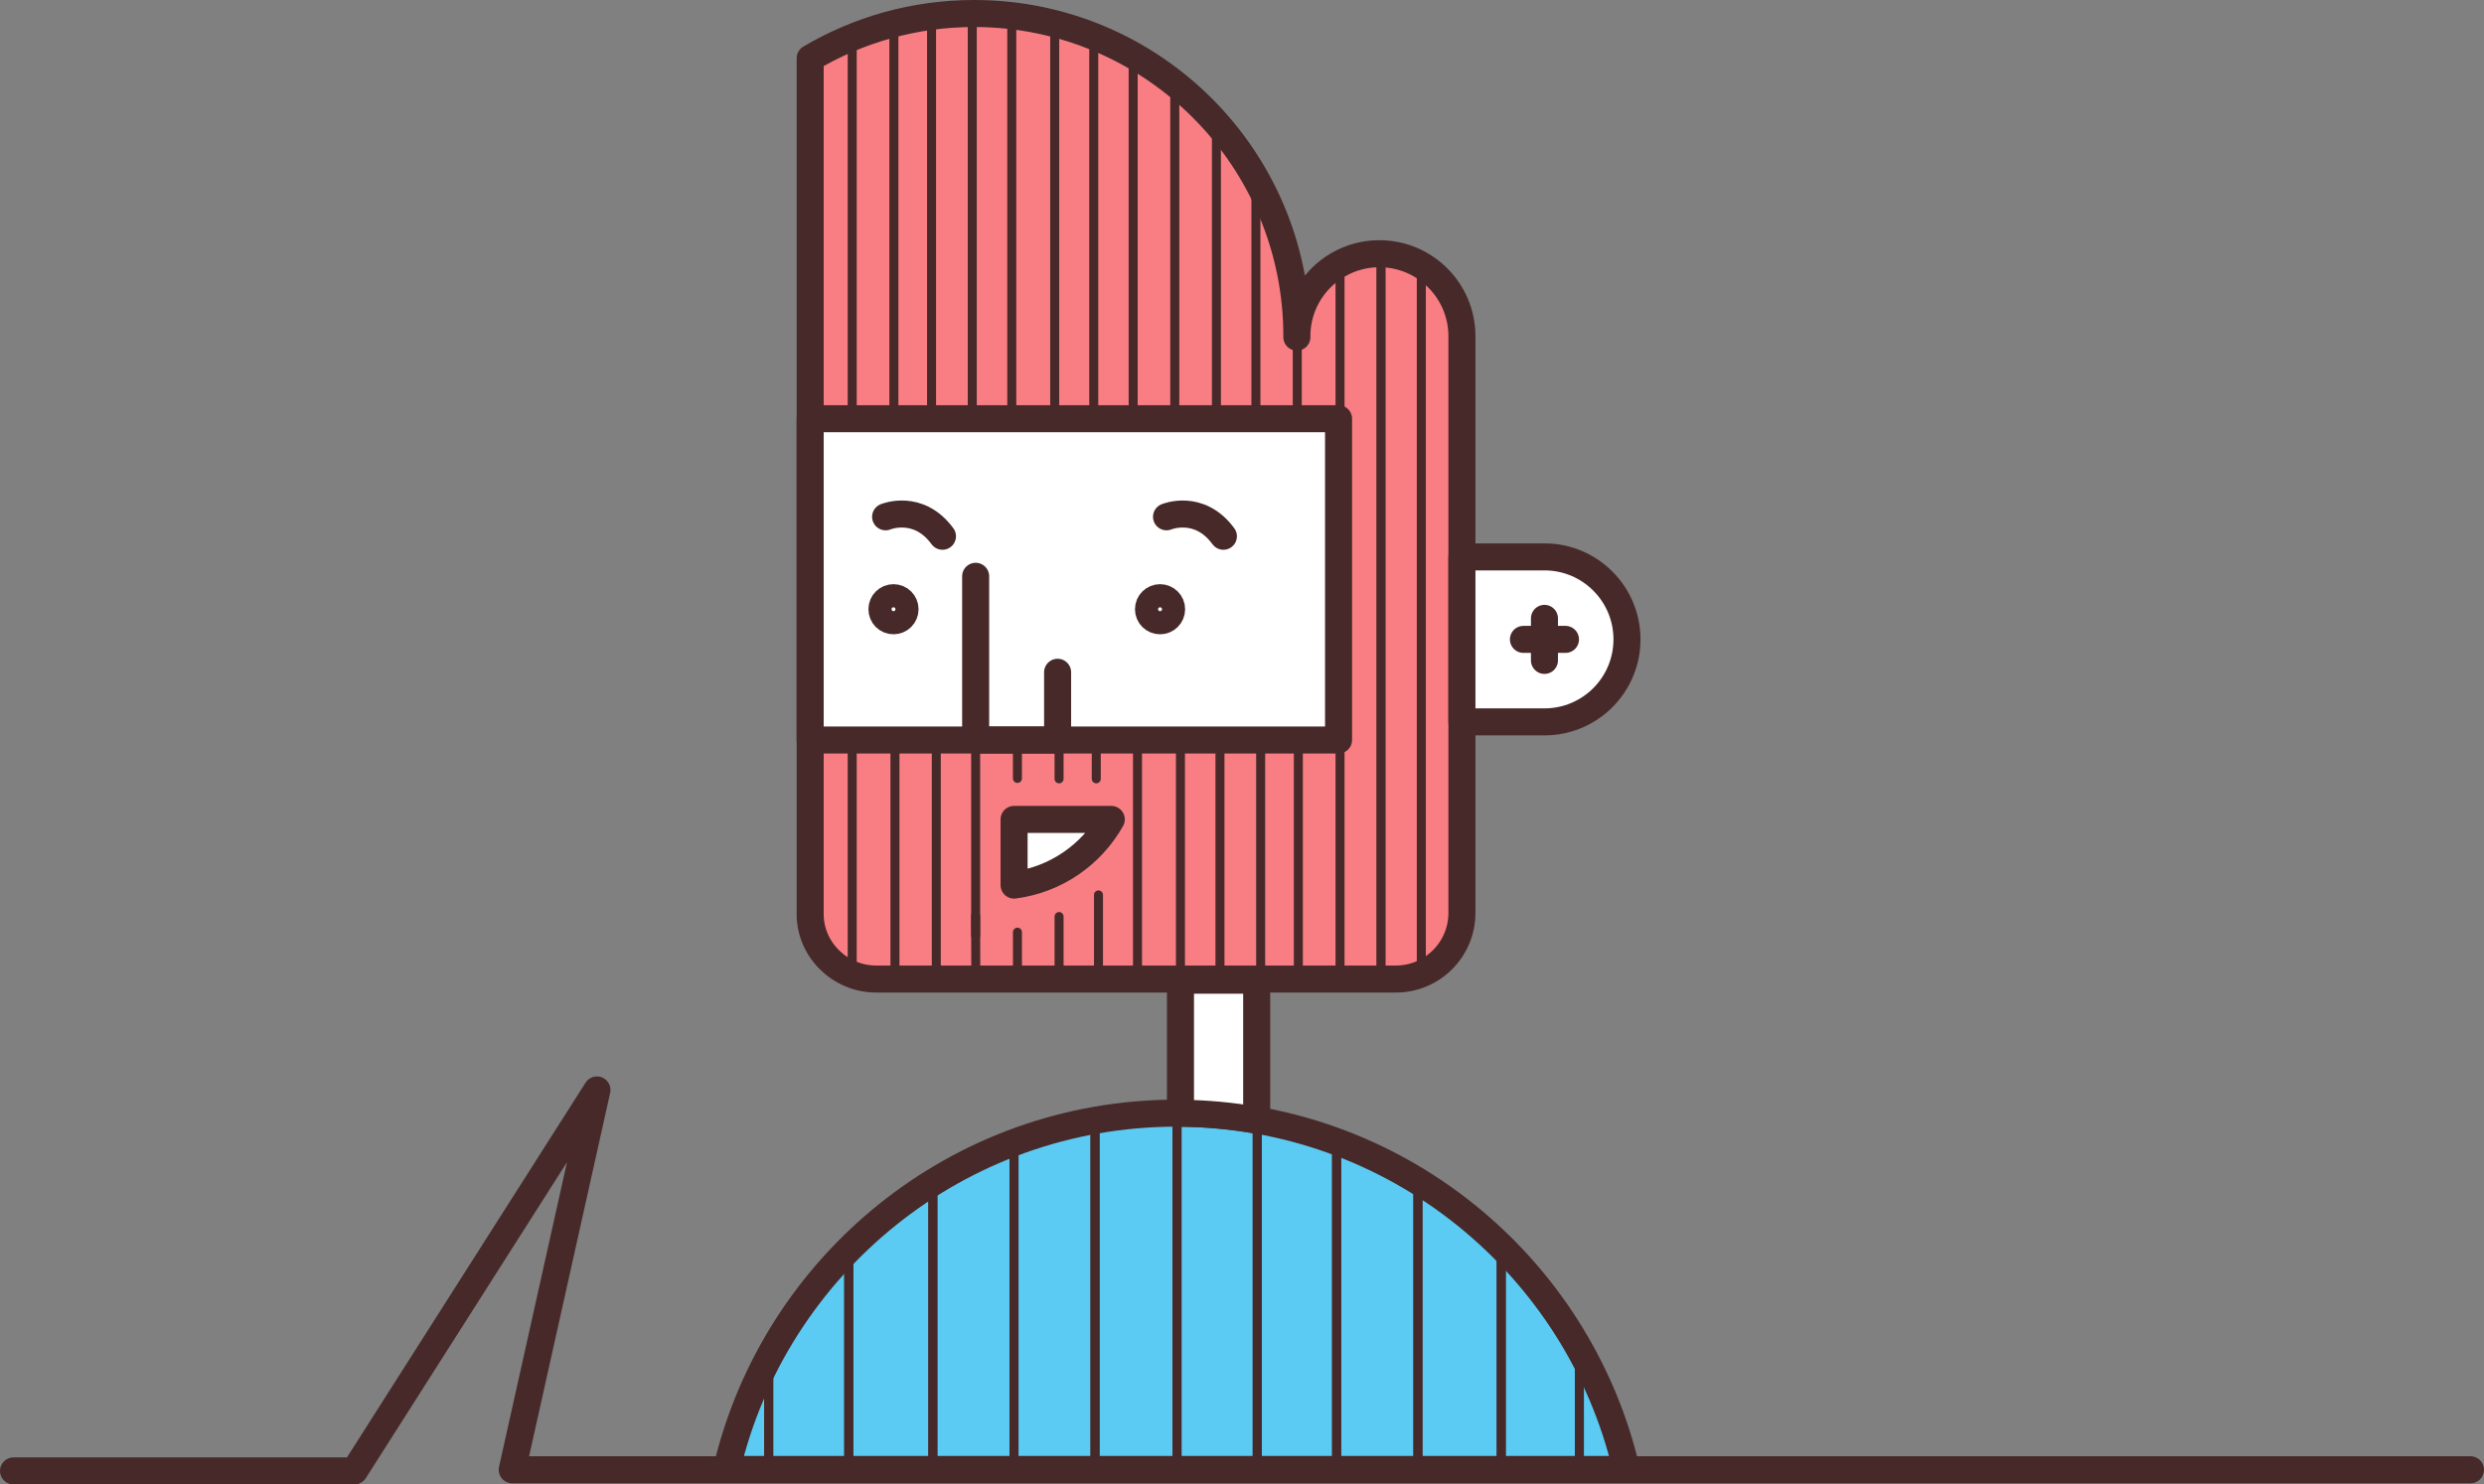 <?xml version="1.0" encoding="utf-8"?>
<!-- Generator: Adobe Illustrator 16.0.4, SVG Export Plug-In . SVG Version: 6.00 Build 0)  -->
<!DOCTYPE svg PUBLIC "-//W3C//DTD SVG 1.1//EN" "http://www.w3.org/Graphics/SVG/1.1/DTD/svg11.dtd">
<svg version="1.1" xmlns="http://www.w3.org/2000/svg" xmlns:xlink="http://www.w3.org/1999/xlink" x="0px" y="0px"
	 width="275.686px" height="164.798px" viewBox="0 0 275.686 164.798" enable-background="new 0 0 275.686 164.798"
	 xml:space="preserve">
<rect x="0" y="0" width="275.686" height="164.798" fill="#808080" stroke="none"/>
<g id="Layer_4">
</g>
<g id="Layer_3">
	<path fill="#F87E83" stroke="#472929" stroke-linecap="round" stroke-linejoin="round" stroke-miterlimit="10" d="M144.095,37.673
		l0.003-0.1c0,0.034,0.004,0.065,0.004,0.1H144.095z"/>
	<path fill="#F87E83" stroke="#472929" stroke-linecap="round" stroke-linejoin="round" stroke-miterlimit="10" d="M157.748,29.597
		v78.833c-0.828,0.323-1.726,0.508-2.668,0.508h-1.824V28.414C154.89,28.414,156.42,28.847,157.748,29.597z"/>
	<path fill="#F87E83" stroke="#472929" stroke-linecap="round" stroke-linejoin="round" stroke-miterlimit="10" d="M162.415,37.573
		c0,0.034-0.005,0.065-0.005,0.1h0.005v63.93c0,3.108-1.937,5.759-4.667,6.827V29.597C160.532,31.168,162.415,34.148,162.415,37.573
		z"/>
	<path fill="#F87E83" stroke="#472929" stroke-linecap="round" stroke-linejoin="round" stroke-miterlimit="10" d="M94.582,4.474
		v42.029V4.474c1.492-0.62,3.039-1.138,4.625-1.553v43.582V2.921c1.365-0.356,2.758-0.647,4.182-0.843v44.425V2.078
		c1.479-0.202,2.988-0.303,4.518-0.318v44.743V1.76c0.121-0.002,0.242-0.013,0.365-0.013c1.359,0,2.701,0.083,4.021,0.23v44.525
		V1.978c1.623,0.182,3.215,0.468,4.764,0.858v43.667V2.836c1.484,0.375,2.928,0.848,4.332,1.4v42.267V4.236
		c1.512,0.596,2.973,1.287,4.375,2.074v40.192V6.311c1.623,0.91,3.166,1.943,4.619,3.086v37.106V9.396
		c1.664,1.308,3.212,2.756,4.62,4.334v32.772V13.73c1.667,1.867,3.136,3.91,4.386,6.098v26.675V19.828
		c2.551,4.464,4.168,9.527,4.588,14.93v11.745V34.758c0.072,0.93,0.121,1.867,0.121,2.815l-0.003,0.1h0.007
		c0-0.034-0.004-0.065-0.004-0.1c0-3.407,1.864-6.374,4.625-7.952v16.882V29.621c1.338-0.764,2.883-1.207,4.533-1.207v80.523h-4.533
		V82.399v26.538h-4.625V82.399v26.538h-4.183V82.399v26.538h-4.517V82.399v26.538h-4.387V82.399v26.538h-4.764V82.399v26.538h-4.332
		v-9.584v9.584h-4.375v-7.186v7.186h-4.619v-5.451v5.451h-4.621l-0.018-7.28l0.018,7.28h-4.385V82.399v26.538h-4.588V82.399v26.538
		h-1.91c-1.006,0-1.963-0.203-2.836-0.569V82.399v25.969c-2.645-1.109-4.5-3.72-4.5-6.621V71.881v-3.447V40.157v-2.484V6.711
		C91.52,5.861,93.025,5.119,94.582,4.474z"/>
	
		<line fill="#F87E83" stroke="#472929" stroke-linecap="round" stroke-linejoin="round" stroke-miterlimit="10" x1="112.92" y1="86.42" x2="112.92" y2="82.399"/>
	
		<line fill="#F87E83" stroke="#472929" stroke-linecap="round" stroke-linejoin="round" stroke-miterlimit="10" x1="108.283" y1="103.853" x2="108.283" y2="82.399"/>
	
		<line fill="#F87E83" stroke="#472929" stroke-linecap="round" stroke-linejoin="round" stroke-miterlimit="10" x1="117.541" y1="86.466" x2="117.541" y2="82.399"/>
	
		<line fill="#F87E83" stroke="#472929" stroke-linecap="round" stroke-linejoin="round" stroke-miterlimit="10" x1="121.669" y1="86.466" x2="121.669" y2="82.399"/>
	<g>
		
			<path fill="#5BCBF4" stroke="#472929" stroke-width="3" stroke-linecap="round" stroke-linejoin="round" stroke-miterlimit="10" d="
			M130.569,123.58c24.288,0,44.618,16.883,49.931,39.551H80.64C85.951,140.463,106.28,123.58,130.569,123.58z"/>
	</g>
	<g>
		<path fill="none" stroke="#472929" stroke-linecap="round" stroke-linejoin="round" stroke-miterlimit="10" d="M157.369,131.286
			v32.092h-9.026v-36.441C151.51,128.095,154.529,129.556,157.369,131.286z"/>
		<path fill="none" stroke="#472929" stroke-linecap="round" stroke-linejoin="round" stroke-miterlimit="10" d="M148.343,126.937
			v36.441h-8.808v-38.797C142.572,125.106,145.515,125.902,148.343,126.937z"/>
		<path fill="none" stroke="#472929" stroke-linecap="round" stroke-linejoin="round" stroke-miterlimit="10" d="M166.614,138.49
			v24.888h-9.245v-32.092C160.725,133.331,163.823,135.754,166.614,138.49z"/>
		<path fill="none" stroke="#472929" stroke-linecap="round" stroke-linejoin="round" stroke-miterlimit="10" d="M175.285,149.718
			v13.66h-8.671V138.49C169.994,141.805,172.921,145.578,175.285,149.718z"/>
		<path fill="none" stroke="#472929" stroke-linecap="round" stroke-linejoin="round" stroke-miterlimit="10" d="M130.732,123.826
			c3.002,0,5.942,0.26,8.803,0.755v38.797h-8.904v-39.55C130.665,123.828,130.698,123.826,130.732,123.826z"/>
		<path fill="none" stroke="#472929" stroke-linecap="round" stroke-linejoin="round" stroke-miterlimit="10" d="M180.662,163.378
			h-5.377v-13.66C177.693,153.935,179.524,158.521,180.662,163.378z"/>
		<path fill="none" stroke="#472929" stroke-linecap="round" stroke-linejoin="round" stroke-miterlimit="10" d="M94.199,139.133
			v24.245h-8.885v-12.091C87.672,146.802,90.677,142.712,94.199,139.133z"/>
		<path fill="none" stroke="#472929" stroke-linecap="round" stroke-linejoin="round" stroke-miterlimit="10" d="M130.631,123.828
			v39.55h-9.099v-38.723C124.485,124.12,127.525,123.834,130.631,123.828z"/>
		<path fill="none" stroke="#472929" stroke-linecap="round" stroke-linejoin="round" stroke-miterlimit="10" d="M103.532,131.635
			v31.743h-9.333v-24.245C97.001,136.287,100.133,133.768,103.532,131.635z"/>
		<path fill="none" stroke="#472929" stroke-linecap="round" stroke-linejoin="round" stroke-miterlimit="10" d="M85.314,151.287
			v12.091h-4.512C81.801,159.119,83.329,155.064,85.314,151.287z"/>
		<path fill="none" stroke="#472929" stroke-linecap="round" stroke-linejoin="round" stroke-miterlimit="10" d="M112.538,127.16
			v36.218h-9.006v-31.743C106.36,129.861,109.375,128.361,112.538,127.16z"/>
		<path fill="none" stroke="#472929" stroke-linecap="round" stroke-linejoin="round" stroke-miterlimit="10" d="M121.532,124.655
			v38.723h-8.994V127.16C115.422,126.064,118.427,125.218,121.532,124.655z"/>
	</g>
</g>
<g id="Layer_2">
	
		<path fill="#FFFFFF" stroke="#472929" stroke-width="3" stroke-linecap="round" stroke-linejoin="round" stroke-miterlimit="10" d="
		M131.015,123.592v-14.777h8.459v15.551C136.722,123.885,133.897,123.615,131.015,123.592z"/>
	
		<path fill="#FFFFFF" stroke="#472929" stroke-width="3" stroke-linecap="round" stroke-linejoin="round" stroke-miterlimit="10" d="
		M112.547,90.968v7.293c4.639-0.604,8.59-3.385,10.789-7.293H112.547z"/>
	<path fill="none" stroke="#472929" stroke-width="3" stroke-linecap="round" stroke-linejoin="round" stroke-miterlimit="10" d="
		M108.107,1.5c19.787,0,35.826,16.04,35.826,35.826l-0.002,0.1h0.008c-0.002-0.033-0.006-0.065-0.006-0.1
		c0-5.059,4.102-9.158,9.158-9.158c5.059,0,9.16,4.1,9.16,9.158c0,0.034-0.006,0.066-0.006,0.1h0.006v63.93
		c0,4.051-3.285,7.336-7.336,7.336H97.254c-4.051,0-7.336-3.285-7.336-7.191V71.634v-3.446V39.91v-2.484V6.465
		C95.25,3.314,101.465,1.5,108.107,1.5z"/>
	
		<path fill="#FFFFFF" stroke="#472929" stroke-width="3" stroke-linecap="round" stroke-linejoin="round" stroke-miterlimit="10" d="
		M171.41,61.824c5.059,0,9.16,4.101,9.16,9.159c0,5.058-4.102,9.159-9.16,9.159h-9.158V61.824H171.41z"/>
	
		<rect x="89.918" y="46.485" fill="#FFFFFF" stroke="#472929" stroke-width="3" stroke-linecap="round" stroke-linejoin="round" stroke-miterlimit="10" width="58.641" height="35.667"/>
	
		<polyline fill="none" stroke="#472929" stroke-width="3" stroke-linecap="round" stroke-linejoin="round" stroke-miterlimit="10" points="
		117.377,74.633 117.377,82.152 108.283,82.152 108.283,63.978 	"/>
	
		<path fill="#FFFFFF" stroke="#472929" stroke-width="3" stroke-linecap="round" stroke-linejoin="round" stroke-miterlimit="10" d="
		M98.289,57.375c0,0,3.623-1.515,6.312,2.159"/>
	
		<path fill="#FFFFFF" stroke="#472929" stroke-width="3" stroke-linecap="round" stroke-linejoin="round" stroke-miterlimit="10" d="
		M129.467,57.375c0,0,3.623-1.515,6.312,2.159"/>
	
		<circle fill="none" stroke="#472929" stroke-width="3" stroke-linecap="round" stroke-linejoin="round" stroke-miterlimit="10" cx="99.164" cy="67.636" r="1.283"/>
	
		<circle fill="none" stroke="#472929" stroke-width="3" stroke-linecap="round" stroke-linejoin="round" stroke-miterlimit="10" cx="128.748" cy="67.636" r="1.283"/>
	
		<line fill="none" stroke="#472929" stroke-width="3" stroke-linecap="round" stroke-linejoin="round" stroke-miterlimit="10" x1="173.744" y1="70.983" x2="169.078" y2="70.983"/>
	
		<line fill="none" stroke="#472929" stroke-width="3" stroke-linecap="round" stroke-linejoin="round" stroke-miterlimit="10" x1="171.411" y1="73.316" x2="171.411" y2="68.65"/>
	
		<polyline fill="none" stroke="#472929" stroke-width="3" stroke-linecap="round" stroke-linejoin="round" stroke-miterlimit="10" points="
		1.5,163.298 39.331,163.298 66.254,121.003 56.85,163.171 274.186,163.171 	"/>
</g>
</svg>
